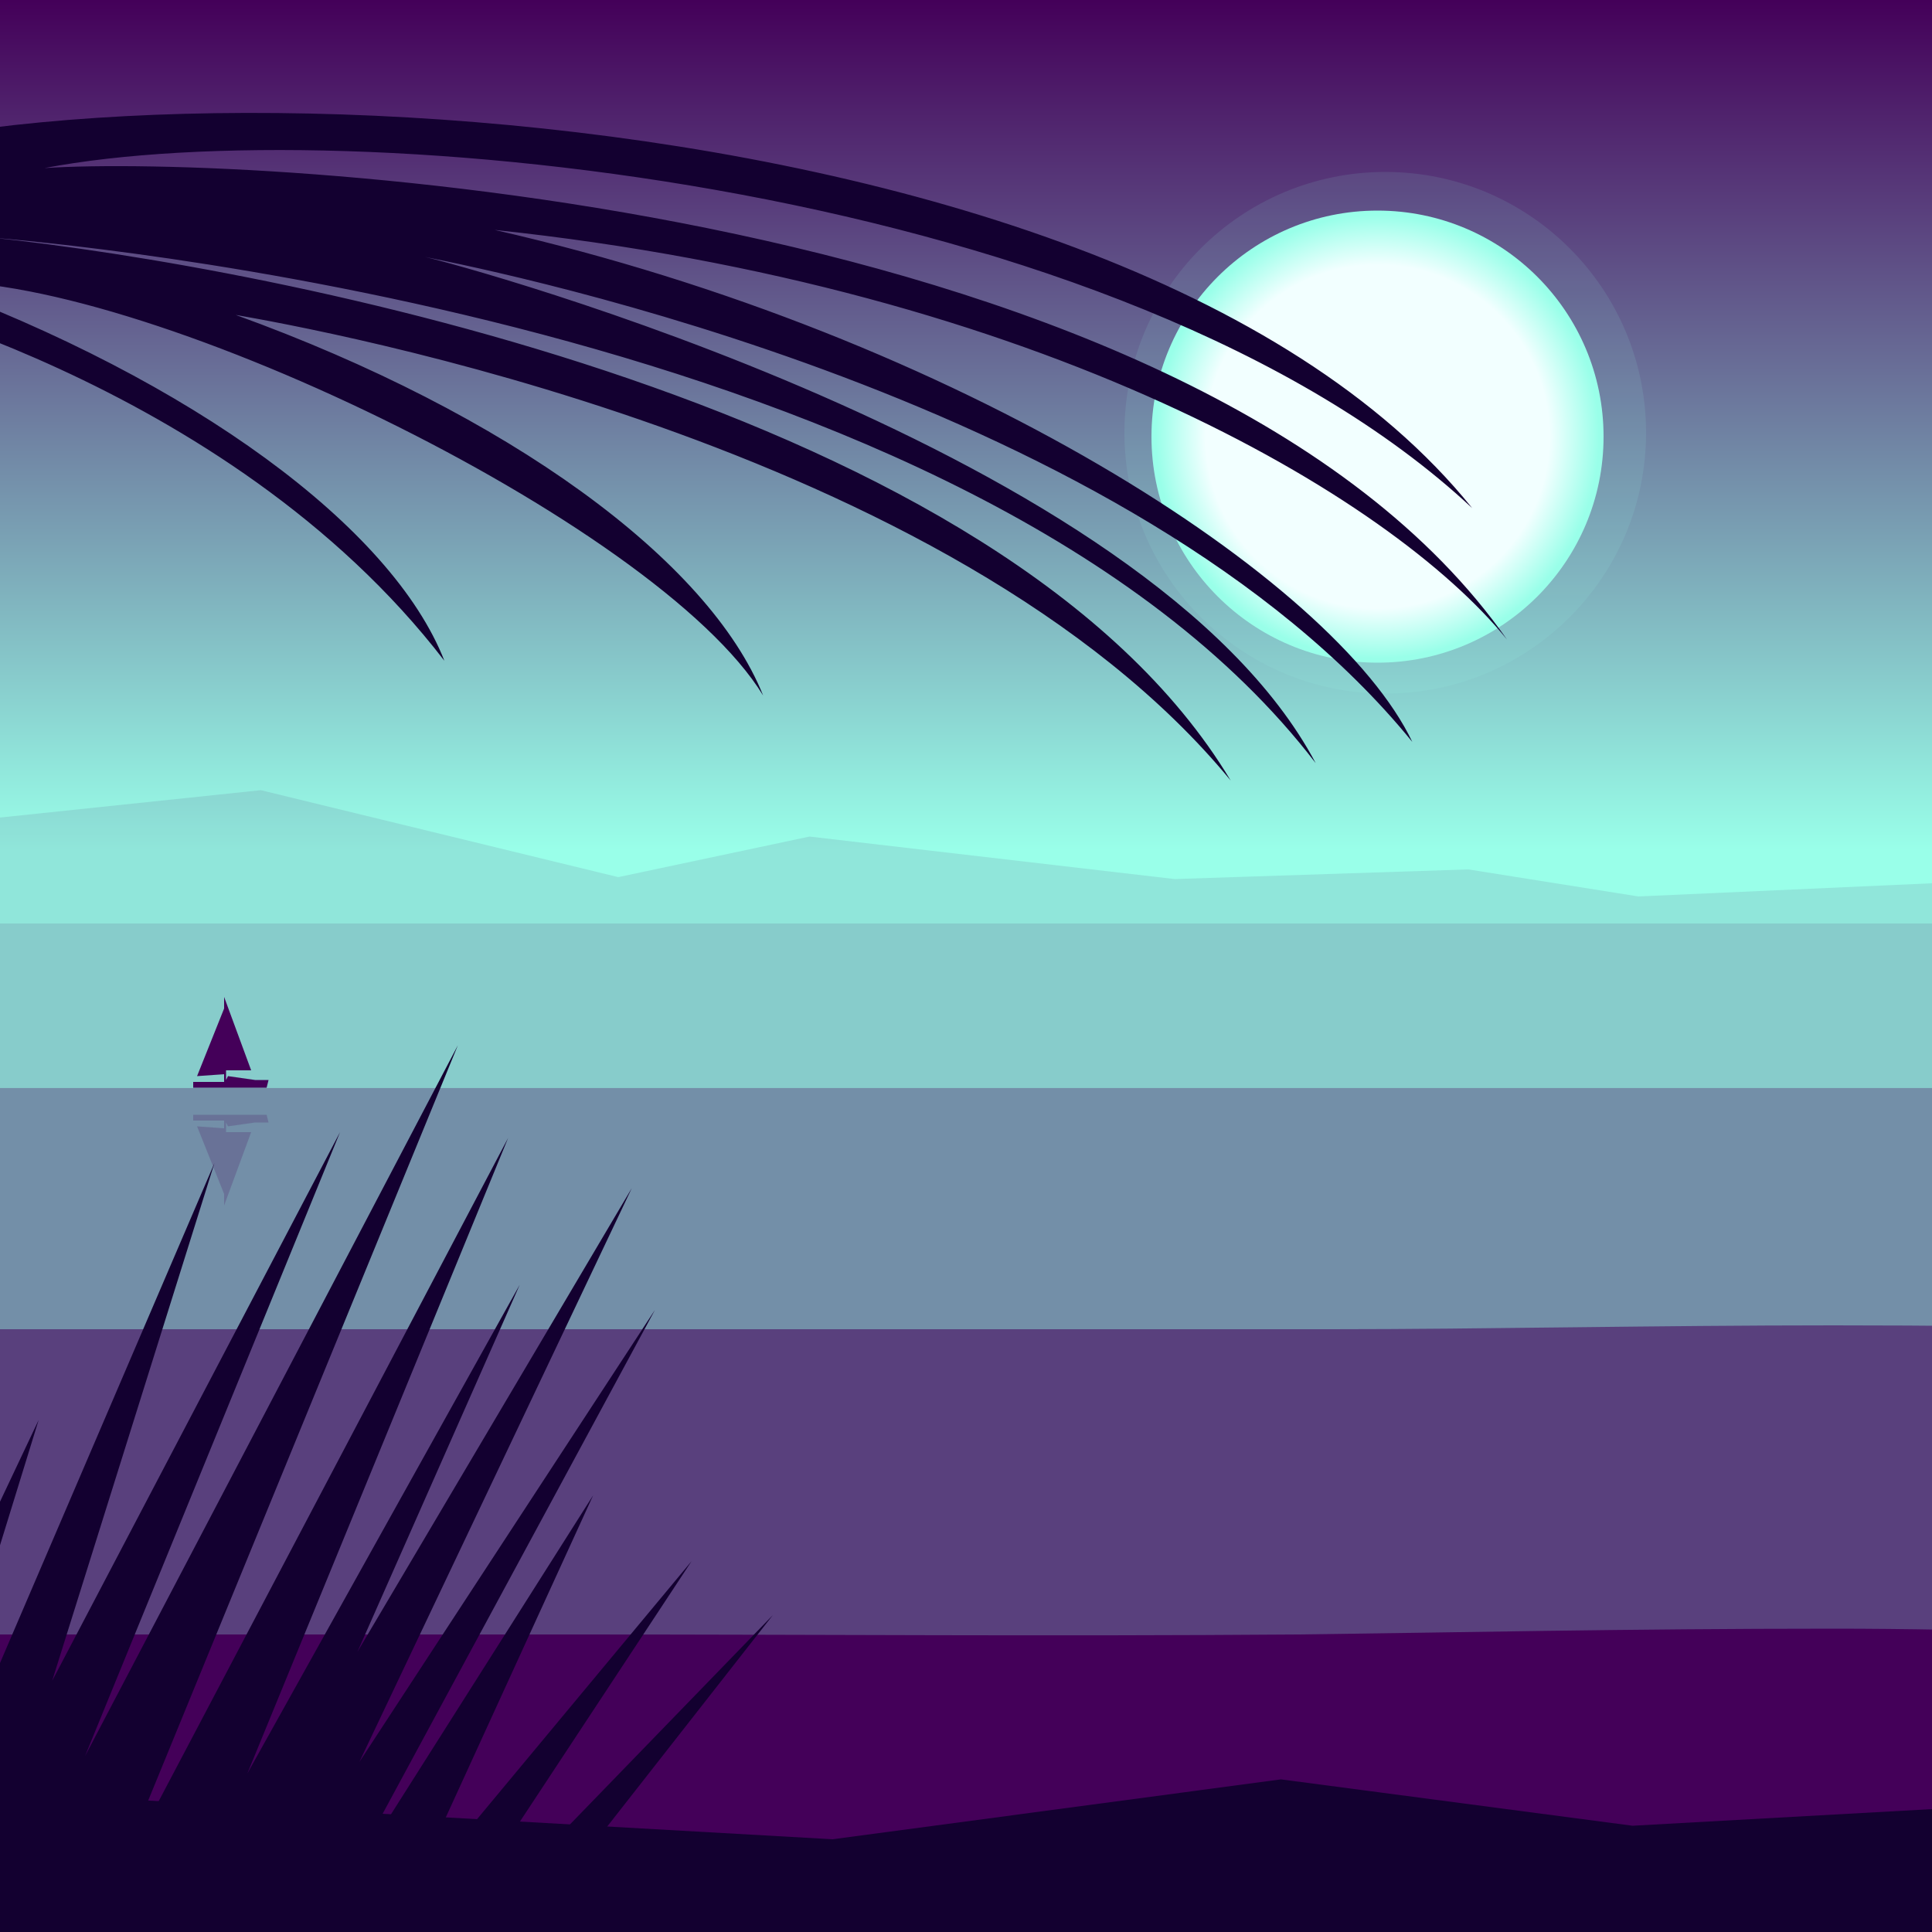 <svg width="1000px" height="1000px" viewBox="0 0 1000 1000" version="1.1" xmlns="http://www.w3.org/2000/svg"><rect x="0" y="0" width="1000" height="1000" fill="#808080" stroke="none"/> <linearGradient id="SkyGradient" gradientUnits="userSpaceOnUse" x1="500.001" y1="999.811" x2="500.001" y2="4.882813e-004"> <stop offset="0.56" style="stop-color:#99FFE9"/> <stop offset="1" style="stop-color:#440059"/> </linearGradient> <rect x="0.001" fill="url(#SkyGradient)" width="1000" height="999.811"/> <polygon opacity="0.15" fill="#440059" points=""/> <polygon opacity="0.1" fill="#440059" points="1004,457 848,464 760,450 608,455 419,433 320,454 135,409 -8,424 -8,478 1004,478"/> <rect x="0" y="478" opacity="0.2" fill="#440059" width="1000" height="734.531"/> <rect x="0" y="563.156" opacity="0.3" fill="#440059" width="1000" height="649.315"/> <g> <path xmlns="http://www.w3.org/2000/svg" opacity="0.55" fill="#440059" d="M8087,687c-158,0-320-3.15-469-3 c-293,0-616,10-701,10c-261,0-600-17-809-17 c-118,0-246,11-376,11c-158,0-320-10-469-10 c-293,0-379,10-574,10c-195,0-331-11-540-11 c-118,0-246,11-376,11c-158,0-320-10-469-10 c-293,0-616,17-701,17c-261,0-600-12-809-12 c-118,0-246,12-376,12c-103,0-263-9-469-9 c-92,0-181,2-260,2c-171,0-304,0-362,0c-261,0-330-0-330-0 v525l9053-6V688C9039,688,8217,687,8087,687z"/> <animateMotion path="M 0 0 L -8050 20 Z" dur="70s" repeatCount="indefinite" /> </g> <g> <path xmlns="http://www.w3.org/2000/svg" fill="#440059" d="M8097,846c-158,0-319-7-470-7c-285,0-443,20-651,20 c-172,0-353-5-449-9c-101-4-247-20-413-20c-116,0-243,26-373,26 c-158,0-320-31-471-31c-285,0-352,36-560,36c-172,0-390-31-556-31 c-116,0-243,26-373,26c-158,0-320-31-471-31c-285,0-442,35-650,35 c-172,0-353-5-449-9c-101-4-247-20-413-20c-116,0-245,25-375,25 c-158,0-322-13-474-13c-107,0-197,2-277,3c-133,1-243,0-372,0 c-172,0-308-0-308-0v364h9053V846C9038,846,8227,846,8097,846z"/> <animateMotion path="M 0 0 L -8050 40 Z" dur="70s" repeatCount="indefinite" /> </g> <g> <polygon fill="#440059" points="116,560 116,556 102,557 116,522 116,516 130,554 117,554 117,559 118,557 132,559 139,559 138,563 100,563 100,560"/> <polygon opacity="0.2" fill="#440059" points="116,580 116,584 102,583 116,618 116,624 130,586 117,586 117,581 118,583 132,581 139,581 138,577 100,577 100,580"/> <animateMotion path="m 0 0 h 5000" dur="1500s" repeatCount="indefinite" /> </g> <radialGradient id="SunGradient" cx="713" cy="226" r="117" gradientUnits="userSpaceOnUse"> <stop offset="0.76" style="stop-color:#F2FFFF"/> <stop offset="0.981" style="stop-color:#99FFE9"/> </radialGradient> <circle opacity="0.1" fill="#99FFE9" cx="717" cy="224" r="135"/> <circle fill="url(#SunGradient)" cx="713" cy="226" r="117"/> <g> <polygon fill="#130030" points="-138,1069 20,735 -67,1017 111,602 27,870 176,586 44,909 237,541 57,980 263,589 128,918 269,665 185,855 327,615 186,912 339,678 172,987 307,774 210,986 358,808 211,1031 400,836 154,1150 -12,1215"/> <animateMotion path="M 0 0 H 10 Z" dur="4s" repeatCount="indefinite" /> </g> <g> <path fill="#130030" d="M-137,104C-32,27,573,28,762,263 C582,95,180,57,23,87c105-7,598,17,757,244 c-60-74-241-182-524-212c241,55,435,181,475,265 C587,207,260,141,220,133c18,4,375,100,461,262 C504,164,19,125-4,123c141,15,524,86,641,281 C493,229,162,170,122,163c141,51,245,127,273,197 C340,270,68,139-39,146c139,51,242,127,269,196 C117,195-84,150-84,150L-758,97L-137,104z"/> <animateMotion path="M 0 0 H 15 Z" dur="5s" repeatCount="indefinite"/> </g> <polygon fill="#130030" points="-11,927,431,952,663,921,845,945,1043,934,1043,1011,-8,1011"/></svg> 